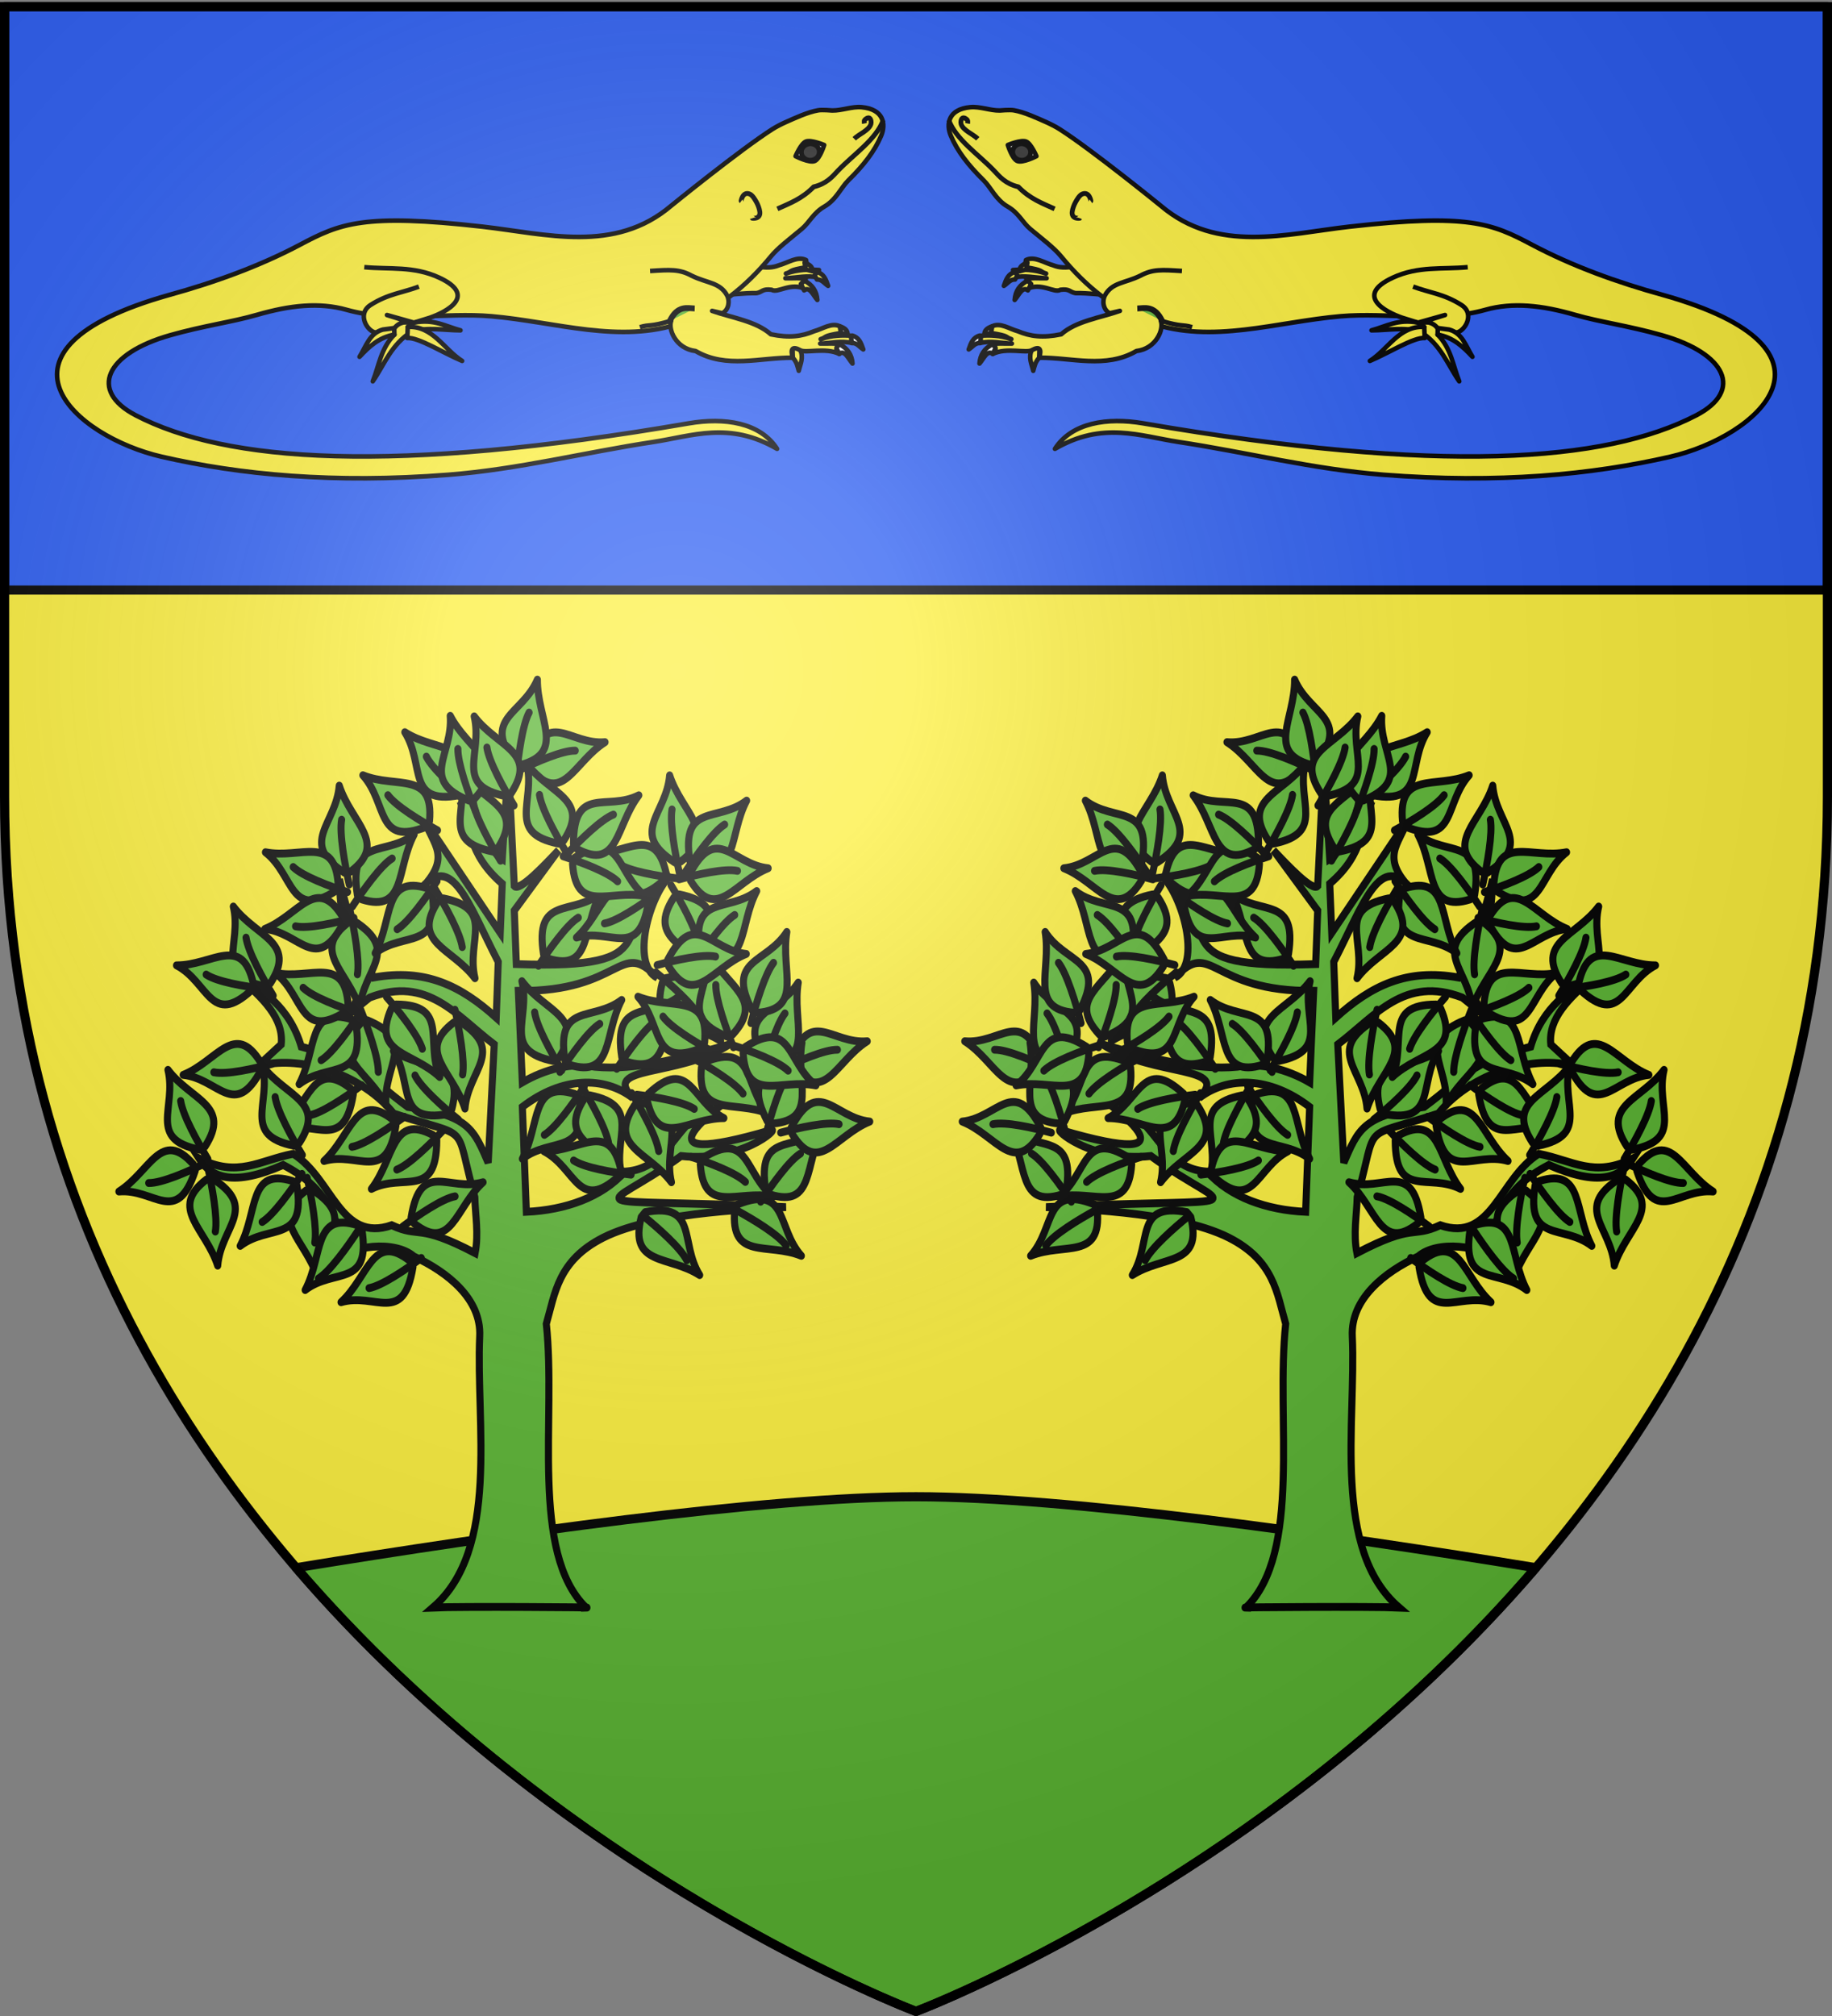 <svg xmlns="http://www.w3.org/2000/svg" xmlns:xlink="http://www.w3.org/1999/xlink" width="600" height="660" version="1.0"><rect width="100%" height="100%" fill="#808080" stroke="none"/><desc>Flag of Canton of Valais (Wallis)</desc><defs><radialGradient xlink:href="#a" id="d" cx="221.445" cy="226.331" r="300" fx="221.445" fy="226.331" gradientTransform="matrix(1.353 0 0 1.349 -77.63 -85.747)" gradientUnits="userSpaceOnUse"/><linearGradient id="a"><stop offset="0" style="stop-color:white;stop-opacity:.314"/><stop offset=".19" style="stop-color:white;stop-opacity:.251"/><stop offset=".6" style="stop-color:#6b6b6b;stop-opacity:.125"/><stop offset="1" style="stop-color:black;stop-opacity:.125"/></linearGradient></defs><g style="display:inline"><path d="M300 658.5s298.5-112.32 298.5-397.772V2.176H1.5v258.552C1.5 546.18 300 658.5 300 658.5" style="fill:#fcef3c;fill-opacity:1;fill-rule:evenodd;stroke:none;stroke-width:1px;stroke-linecap:butt;stroke-linejoin:miter;stroke-opacity:1"/><path d="M1.5 2.176h597v191H1.5z" style="opacity:1;fill:#2b5df2;fill-opacity:1;stroke:#000;stroke-width:3;stroke-linejoin:round;stroke-miterlimit:4;stroke-dasharray:none;stroke-opacity:1"/><path d="M300 490c-49.647 0-135.906 12.293-203 23.25C184.331 614.968 300 658.5 300 658.5s115.669-43.532 203-145.25C435.906 502.293 349.647 490 300 490z" style="fill:#5ab532;fill-opacity:1;stroke:#000;stroke-width:3;stroke-linejoin:round;stroke-miterlimit:4;stroke-opacity:1"/></g><g id="b" style="display:inline"><path d="M261.048 577.272c23.882-21.126 12.57-72.533 16.854-108.4-3.722-11.605-4.848-24.112-24.1-32.924-22.95-10.504-69.831-11.025-77.551-11.68 93.538-3.966 78.723 2.995 44.466-19.513-25.776 2.55-42.065-10.93-38.175-9.901 59.704 15.805 28.029-6.43-1.895-24.2 6.944 3.373 32.563 8.288 38.365 23.018 7.002 7.207 12.146 16.273 25.577 17.051 9.66 9.76 25.304 14.667 41.775 15.346l1.705-40.07c-16.885-11.667-34.87-11.802-46.89-3.41 13.689-12.788-18.82-7.673-40.923-20.461 19.803 5.131 39.542 10.07 57.12 8.525 9.663-1.713 21.03.907 30.693 5.968l1.705-34.955c-44.117.466-43.06-20.356-58.879-5.063 11.443-5.302 3.063-31.883-5.915-39.27 28.676 21.353-1.264 36.246 65.647 34.103l.852-20.462-18.756-23.019c6.255 5.974 16.61 15.886 18.756 13.641l2.558-46.89 2.557 36.66c4.24-2.202 11.585-13.724 17.904-22.167-4.79 9.654-2.828 19.834-17.904 31.545l.853 18.756 32.397-43.48c-3.918 10.058-12.226 14.514 1.956 27.432-13.74-16.03-20.93 5.273-33.5 27.131l.852 21.314c15.081-12.27 30.145-18.895 52.006-15.346 7.528-13.853 11.474-25.914 14.493-37.512-.23 9.949-1.07 20.661-10.23 41.775l6.82 10.23-9.378-6.82c-24.624-8.513-36.868 6.992-52.858 17.904l2.557 45.185c5.951-12.337 7.984-18.247 34.102-21.314 17.23-11.453 18.692-16.71 45.186-23.019 4.947-15.198 17.063-22.277 26.43-26.429-10.017 7.716-19.07 15.625-17.905 25.577l10.231 8.525c-13.15-4.239-41.61-.09-57.974 17.904-33.864 10.018-25.246 2.248-34.39 31.87-.215 7.134-1.716 14.038-.134 21.402 24.745-11.664 23.188-5.56 35.377-10.644 21.83 6.84 24.912-17.68 41.775-27.282 14.55 2.557 23.486 9.318 40.07 1.705-5.267 7.521-14.71 10.867-35.807 2.558-9.224 4.352-17.456 10.191-22.167 21.313-7.536 4.949 4.595 18.365 1.628 15.894-8.071-6.722-26.974-8.418-34.877-2.253-14.255 5.962-28.66 16.182-27.947 30.438 1.667 33.332-8.712 81.457 19.85 103.675-11.032-.467-70.948-.096-64.962.04z" style="fill:#5ab532;fill-opacity:1;fill-rule:evenodd;stroke:#000;stroke-width:3;stroke-linecap:butt;stroke-linejoin:miter;stroke-miterlimit:4;stroke-dasharray:none;stroke-opacity:1;display:inline" transform="matrix(.772 0 0 .857 206.535 31.587)"/><path d="M375.115 450.84c-1.345-14.929-17.45-21.822 2.201-33.268l2.53.347c16.129 11.019.414 18.575-4.731 32.921z" style="fill:#5ab532;fill-opacity:1;fill-rule:evenodd;stroke:#000;stroke-width:3;stroke-linecap:butt;stroke-linejoin:round;stroke-miterlimit:4;stroke-dasharray:none;stroke-opacity:1;display:inline" transform="matrix(.772 0 0 .857 206.535 31.587)"/><path d="M379.353 413.07c-1.912 7.77-4.263 19.448-3.235 24.75" style="fill:#5ab532;fill-opacity:1;fill-rule:evenodd;stroke:#000;stroke-width:3;stroke-linecap:round;stroke-linejoin:round;stroke-miterlimit:4;stroke-dasharray:none;stroke-opacity:1;display:inline" transform="matrix(.772 0 0 .857 206.535 31.587)"/><path d="M345.935 385.268c1.268-14.935-13.395-24.52 7.945-32.38l2.431.78c13.97 13.653-2.818 18.365-10.376 31.6z" style="fill:#5ab532;fill-opacity:1;fill-rule:evenodd;stroke:#000;stroke-width:3;stroke-linecap:butt;stroke-linejoin:round;stroke-miterlimit:4;stroke-dasharray:none;stroke-opacity:1;display:inline" transform="matrix(.772 0 0 .857 206.535 31.587)"/><path d="M356.667 348.809c-3.232 7.319-7.574 18.411-7.483 23.811" style="fill:#5ab532;fill-opacity:1;fill-rule:evenodd;stroke:#000;stroke-width:3;stroke-linecap:round;stroke-linejoin:round;stroke-miterlimit:4;stroke-dasharray:none;stroke-opacity:1;display:inline" transform="matrix(.772 0 0 .857 206.535 31.587)"/><path d="M342.75 364.622c-8.566 12.3-.66 27.933-23.071 24.07l-1.715-1.892c-5.273-18.809 11.623-14.495 24.786-22.178z" style="fill:#5ab532;fill-opacity:1;fill-rule:evenodd;stroke:#000;stroke-width:3;stroke-linecap:butt;stroke-linejoin:round;stroke-miterlimit:4;stroke-dasharray:none;stroke-opacity:1;display:inline" transform="matrix(.772 0 0 .857 206.535 31.587)"/><path d="M315.225 390.83c6.459-4.722 15.766-12.157 18.387-16.88" style="fill:#5ab532;fill-opacity:1;fill-rule:evenodd;stroke:#000;stroke-width:3;stroke-linecap:round;stroke-linejoin:round;stroke-miterlimit:4;stroke-dasharray:none;stroke-opacity:1;display:inline" transform="matrix(.772 0 0 .857 206.535 31.587)"/><path d="M357.03 348.357c-1.346-14.93-17.45-21.823 2.2-33.268l2.53.346c16.13 11.02.414 18.575-4.73 32.921z" style="fill:#5ab532;fill-opacity:1;fill-rule:evenodd;stroke:#000;stroke-width:3;stroke-linecap:butt;stroke-linejoin:round;stroke-miterlimit:4;stroke-dasharray:none;stroke-opacity:1;display:inline" transform="matrix(.772 0 0 .857 206.535 31.587)"/><path d="M361.267 310.587c-1.912 7.769-4.262 19.447-3.235 24.75" style="fill:#5ab532;fill-opacity:1;fill-rule:evenodd;stroke:#000;stroke-width:3;stroke-linecap:round;stroke-linejoin:round;stroke-miterlimit:4;stroke-dasharray:none;stroke-opacity:1;display:inline" transform="matrix(.772 0 0 .857 206.535 31.587)"/><path d="M337.928 242.847c-8.566 12.3-.66 27.933-23.07 24.07l-1.716-1.893c-5.272-18.808 11.623-14.494 24.786-22.177z" style="fill:#5ab532;fill-opacity:1;fill-rule:evenodd;stroke:#000;stroke-width:3;stroke-linecap:butt;stroke-linejoin:round;stroke-miterlimit:4;stroke-dasharray:none;stroke-opacity:1;display:inline" transform="matrix(.772 0 0 .857 206.535 31.587)"/><path d="M310.403 269.056c6.459-4.723 15.766-12.158 18.387-16.88" style="fill:#5ab532;fill-opacity:1;fill-rule:evenodd;stroke:#000;stroke-width:3;stroke-linecap:round;stroke-linejoin:round;stroke-miterlimit:4;stroke-dasharray:none;stroke-opacity:1;display:inline" transform="matrix(.772 0 0 .857 206.535 31.587)"/><path d="M314.226 257.9c-3.842 14.488 8.934 26.473-13.447 30.508l-2.259-1.191c-11.387-15.871 5.965-17.596 15.706-29.318z" style="fill:#5ab532;fill-opacity:1;fill-rule:evenodd;stroke:#000;stroke-width:3;stroke-linecap:butt;stroke-linejoin:round;stroke-miterlimit:4;stroke-dasharray:none;stroke-opacity:1;display:inline" transform="matrix(.772 0 0 .857 206.535 31.587)"/><path d="M297.326 291.941c4.454-6.646 10.657-16.816 11.505-22.15" style="fill:#5ab532;fill-opacity:1;fill-rule:evenodd;stroke:#000;stroke-width:3;stroke-linecap:round;stroke-linejoin:round;stroke-miterlimit:4;stroke-dasharray:none;stroke-opacity:1;display:inline" transform="matrix(.772 0 0 .857 206.535 31.587)"/><path d="M318.66 236.595c-1.267 14.935 13.395 24.52-7.944 32.38l-2.432-.78c-13.97-13.653 2.819-18.365 10.377-31.6z" style="fill:#5ab532;fill-opacity:1;fill-rule:evenodd;stroke:#000;stroke-width:3;stroke-linecap:butt;stroke-linejoin:round;stroke-miterlimit:4;stroke-dasharray:none;stroke-opacity:1;display:inline" transform="matrix(.772 0 0 .857 206.535 31.587)"/><path d="M307.928 273.055c3.232-7.32 7.575-18.412 7.484-23.812" style="fill:#5ab532;fill-opacity:1;fill-rule:evenodd;stroke:#000;stroke-width:3;stroke-linecap:round;stroke-linejoin:round;stroke-miterlimit:4;stroke-dasharray:none;stroke-opacity:1;display:inline" transform="matrix(.772 0 0 .857 206.535 31.587)"/><path d="M252.989 246.651c14.935 1.268 24.52-13.394 32.38 7.945l-.78 2.432c-13.653 13.97-18.365-2.819-31.6-10.377z" style="fill:#5ab532;fill-opacity:1;fill-rule:evenodd;stroke:#000;stroke-width:3;stroke-linecap:butt;stroke-linejoin:round;stroke-miterlimit:4;stroke-dasharray:none;stroke-opacity:1;display:inline" transform="matrix(.772 0 0 .857 206.535 31.587)"/><path d="M289.448 257.384c-7.318-3.232-18.411-7.575-23.811-7.484" style="fill:#5ab532;fill-opacity:1;fill-rule:evenodd;stroke:#000;stroke-width:3;stroke-linecap:round;stroke-linejoin:round;stroke-miterlimit:4;stroke-dasharray:none;stroke-opacity:1;display:inline" transform="matrix(.772 0 0 .857 206.535 31.587)"/><path d="M225.58 259.34c1.344 14.929 17.449 21.822-2.202 33.268l-2.53-.347c-16.129-11.02-.414-18.575 4.732-32.921z" style="fill:#5ab532;fill-opacity:1;fill-rule:evenodd;stroke:#000;stroke-width:3;stroke-linecap:butt;stroke-linejoin:round;stroke-miterlimit:4;stroke-dasharray:none;stroke-opacity:1;display:inline" transform="matrix(.772 0 0 .857 206.535 31.587)"/><path d="M221.341 297.11c1.913-7.77 4.263-19.448 3.235-24.75" style="fill:#5ab532;fill-opacity:1;fill-rule:evenodd;stroke:#000;stroke-width:3;stroke-linecap:round;stroke-linejoin:round;stroke-miterlimit:4;stroke-dasharray:none;stroke-opacity:1;display:inline" transform="matrix(.772 0 0 .857 206.535 31.587)"/><path d="M192.926 268.982c12.301 8.565 27.933.66 24.07 23.07l-1.892 1.716c-18.808 5.272-14.495-11.623-22.178-24.786z" style="fill:#5ab532;fill-opacity:1;fill-rule:evenodd;stroke:#000;stroke-width:3;stroke-linecap:butt;stroke-linejoin:round;stroke-miterlimit:4;stroke-dasharray:none;stroke-opacity:1;display:inline" transform="matrix(.772 0 0 .857 206.535 31.587)"/><path d="M219.135 296.506c-4.722-6.459-12.157-15.766-16.88-18.387" style="fill:#5ab532;fill-opacity:1;fill-rule:evenodd;stroke:#000;stroke-width:3;stroke-linecap:round;stroke-linejoin:round;stroke-miterlimit:4;stroke-dasharray:none;stroke-opacity:1;display:inline" transform="matrix(.772 0 0 .857 206.535 31.587)"/><path d="M208.098 335.33c3.842-14.488-8.933-26.474 13.447-30.508l2.26 1.19c11.386 15.871-5.965 17.597-15.707 29.318z" style="fill:#5ab532;fill-opacity:1;fill-rule:evenodd;stroke:#000;stroke-width:3;stroke-linecap:butt;stroke-linejoin:round;stroke-miterlimit:4;stroke-dasharray:none;stroke-opacity:1;display:inline" transform="matrix(.772 0 0 .857 206.535 31.587)"/><path d="M224.999 301.288c-4.454 6.646-10.657 16.816-11.505 22.15" style="fill:#5ab532;fill-opacity:1;fill-rule:evenodd;stroke:#000;stroke-width:3;stroke-linecap:round;stroke-linejoin:round;stroke-miterlimit:4;stroke-dasharray:none;stroke-opacity:1;display:inline" transform="matrix(.772 0 0 .857 206.535 31.587)"/><path d="M188.65 303.525c12.3 8.566 27.933.66 24.07 23.07l-1.892 1.716c-18.809 5.272-14.495-11.623-22.178-24.786z" style="fill:#5ab532;fill-opacity:1;fill-rule:evenodd;stroke:#000;stroke-width:3;stroke-linecap:butt;stroke-linejoin:round;stroke-miterlimit:4;stroke-dasharray:none;stroke-opacity:1;display:inline" transform="matrix(.772 0 0 .857 206.535 31.587)"/><path d="M214.859 331.05c-4.722-6.46-12.158-15.767-16.88-18.388" style="fill:#5ab532;fill-opacity:1;fill-rule:evenodd;stroke:#000;stroke-width:3;stroke-linecap:round;stroke-linejoin:round;stroke-miterlimit:4;stroke-dasharray:none;stroke-opacity:1;display:inline" transform="matrix(.772 0 0 .857 206.535 31.587)"/><path d="M203.935 360.813c8.566-12.301.66-27.933 23.07-24.07l1.716 1.892c5.272 18.808-11.623 14.495-24.786 22.178z" style="fill:#5ab532;fill-opacity:1;fill-rule:evenodd;stroke:#000;stroke-width:3;stroke-linecap:butt;stroke-linejoin:round;stroke-miterlimit:4;stroke-dasharray:none;stroke-opacity:1;display:inline" transform="matrix(.772 0 0 .857 206.535 31.587)"/><path d="M231.46 334.604c-6.46 4.722-15.767 12.157-18.388 16.88" style="fill:#5ab532;fill-opacity:1;fill-rule:evenodd;stroke:#000;stroke-width:3;stroke-linecap:round;stroke-linejoin:round;stroke-miterlimit:4;stroke-dasharray:none;stroke-opacity:1;display:inline" transform="matrix(.772 0 0 .857 206.535 31.587)"/><path d="M288.249 337.957c-3.842 14.49 8.933 26.475-13.447 30.51l-2.259-1.192c-11.387-15.87 5.964-17.596 15.706-29.318z" style="fill:#5ab532;fill-opacity:1;fill-rule:evenodd;stroke:#000;stroke-width:3;stroke-linecap:butt;stroke-linejoin:round;stroke-miterlimit:4;stroke-dasharray:none;stroke-opacity:1;display:inline" transform="matrix(.772 0 0 .857 206.535 31.587)"/><path d="M271.349 372c4.454-6.647 10.657-16.817 11.504-22.15" style="fill:#5ab532;fill-opacity:1;fill-rule:evenodd;stroke:#000;stroke-width:3;stroke-linecap:round;stroke-linejoin:round;stroke-miterlimit:4;stroke-dasharray:none;stroke-opacity:1;display:inline" transform="matrix(.772 0 0 .857 206.535 31.587)"/><path d="M221.807 343.916c12.3 8.566 27.932.66 24.069 23.07l-1.892 1.716c-18.808 5.272-14.495-11.623-22.178-24.786z" style="fill:#5ab532;fill-opacity:1;fill-rule:evenodd;stroke:#000;stroke-width:3;stroke-linecap:butt;stroke-linejoin:round;stroke-miterlimit:4;stroke-dasharray:none;stroke-opacity:1;display:inline" transform="matrix(.772 0 0 .857 206.535 31.587)"/><path d="M248.015 371.44c-4.722-6.458-12.157-15.766-16.88-18.387" style="fill:#5ab532;fill-opacity:1;fill-rule:evenodd;stroke:#000;stroke-width:3;stroke-linecap:round;stroke-linejoin:round;stroke-miterlimit:4;stroke-dasharray:none;stroke-opacity:1;display:inline" transform="matrix(.772 0 0 .857 206.535 31.587)"/><path d="M288.049 405.814c-12.301-8.566-27.933-.66-24.07-23.071l1.892-1.715c18.808-5.273 14.495 11.623 22.178 24.786z" style="fill:#5ab532;fill-opacity:1;fill-rule:evenodd;stroke:#000;stroke-width:3;stroke-linecap:butt;stroke-linejoin:round;stroke-miterlimit:4;stroke-dasharray:none;stroke-opacity:1;display:inline" transform="matrix(.772 0 0 .857 206.535 31.587)"/><path d="M261.84 378.29c4.722 6.458 12.157 15.765 16.88 18.386" style="fill:#5ab532;fill-opacity:1;fill-rule:evenodd;stroke:#000;stroke-width:3;stroke-linecap:round;stroke-linejoin:round;stroke-miterlimit:4;stroke-dasharray:none;stroke-opacity:1;display:inline" transform="matrix(.772 0 0 .857 206.535 31.587)"/><path d="M246.022 412.073c3.842-14.488-8.933-26.474 13.447-30.508l2.26 1.19c11.386 15.872-5.965 17.597-15.707 29.318z" style="fill:#5ab532;fill-opacity:1;fill-rule:evenodd;stroke:#000;stroke-width:3;stroke-linecap:butt;stroke-linejoin:round;stroke-miterlimit:4;stroke-dasharray:none;stroke-opacity:1;display:inline" transform="matrix(.772 0 0 .857 206.535 31.587)"/><path d="M262.923 378.031c-4.454 6.647-10.657 16.817-11.505 22.15" style="fill:#5ab532;fill-opacity:1;fill-rule:evenodd;stroke:#000;stroke-width:3;stroke-linecap:round;stroke-linejoin:round;stroke-miterlimit:4;stroke-dasharray:none;stroke-opacity:1;display:inline" transform="matrix(.772 0 0 .857 206.535 31.587)"/><path d="M224.826 414.761c3.842-14.489-8.934-26.474 13.447-30.509l2.259 1.191c11.387 15.871-5.965 17.596-15.706 29.318z" style="fill:#5ab532;fill-opacity:1;fill-rule:evenodd;stroke:#000;stroke-width:3;stroke-linecap:butt;stroke-linejoin:round;stroke-miterlimit:4;stroke-dasharray:none;stroke-opacity:1;display:inline" transform="matrix(.772 0 0 .857 206.535 31.587)"/><path d="M241.726 380.719c-4.454 6.646-10.657 16.816-11.505 22.15" style="fill:#5ab532;fill-opacity:1;fill-rule:evenodd;stroke:#000;stroke-width:3;stroke-linecap:round;stroke-linejoin:round;stroke-miterlimit:4;stroke-dasharray:none;stroke-opacity:1;display:inline" transform="matrix(.772 0 0 .857 206.535 31.587)"/><path d="M183.837 388.511c10.571-10.626 5.5-27.394 26.9-19.697l1.36 2.16c1.926 19.439-13.963 12.257-28.26 17.537z" style="fill:#5ab532;fill-opacity:1;fill-rule:evenodd;stroke:#000;stroke-width:3;stroke-linecap:butt;stroke-linejoin:round;stroke-miterlimit:4;stroke-dasharray:none;stroke-opacity:1;display:inline" transform="matrix(.772 0 0 .857 206.535 31.587)"/><path d="M215.494 367.48c-7.18 3.53-17.637 9.235-21.039 13.43" style="fill:#5ab532;fill-opacity:1;fill-rule:evenodd;stroke:#000;stroke-width:3;stroke-linecap:round;stroke-linejoin:round;stroke-miterlimit:4;stroke-dasharray:none;stroke-opacity:1;display:inline" transform="matrix(.772 0 0 .857 206.535 31.587)"/><path d="M171.03 338.49c8.63 12.257 26.023 10.175 14.728 29.912l-2.365.965c-19.477-1.478-9.645-15.88-12.363-30.876z" style="fill:#5ab532;fill-opacity:1;fill-rule:evenodd;stroke:#000;stroke-width:3;stroke-linecap:butt;stroke-linejoin:round;stroke-miterlimit:4;stroke-dasharray:none;stroke-opacity:1;display:inline" transform="matrix(.772 0 0 .857 206.535 31.587)"/><path d="M186.245 373.319c-2.229-7.684-6.032-18.973-9.573-23.051" style="fill:#5ab532;fill-opacity:1;fill-rule:evenodd;stroke:#000;stroke-width:3;stroke-linecap:round;stroke-linejoin:round;stroke-miterlimit:4;stroke-dasharray:none;stroke-opacity:1;display:inline" transform="matrix(.772 0 0 .857 206.535 31.587)"/><path d="M212.843 450.236c8.566-12.3.66-27.933 23.07-24.07l1.716 1.893c5.272 18.808-11.623 14.494-24.786 22.177z" style="fill:#5ab532;fill-opacity:1;fill-rule:evenodd;stroke:#000;stroke-width:3;stroke-linecap:butt;stroke-linejoin:round;stroke-miterlimit:4;stroke-dasharray:none;stroke-opacity:1;display:inline" transform="matrix(.772 0 0 .857 206.535 31.587)"/><path d="M236.705 427.69c-6.459 4.722-15.766 12.158-18.387 16.88" style="fill:#5ab532;fill-opacity:1;fill-rule:evenodd;stroke:#000;stroke-width:3;stroke-linecap:round;stroke-linejoin:round;stroke-miterlimit:4;stroke-dasharray:none;stroke-opacity:1;display:inline" transform="matrix(.772 0 0 .857 206.535 31.587)"/><path d="M169.71 442.875c10.572-10.626 5.501-27.394 26.9-19.697l1.361 2.16c1.926 19.439-13.963 12.257-28.26 17.537z" style="fill:#5ab532;fill-opacity:1;fill-rule:evenodd;stroke:#000;stroke-width:3;stroke-linecap:butt;stroke-linejoin:round;stroke-miterlimit:4;stroke-dasharray:none;stroke-opacity:1;display:inline" transform="matrix(.772 0 0 .857 206.535 31.587)"/><path d="M197.182 425.507c-7.18 3.529-17.637 9.235-21.039 13.43" style="fill:#5ab532;fill-opacity:1;fill-rule:evenodd;stroke:#000;stroke-width:3;stroke-linecap:round;stroke-linejoin:round;stroke-miterlimit:4;stroke-dasharray:none;stroke-opacity:1;display:inline" transform="matrix(.772 0 0 .857 206.535 31.587)"/><path d="M160.763 394.684c12.3 8.566 27.933.66 24.07 23.07l-1.892 1.716c-18.808 5.272-14.495-11.623-22.178-24.786z" style="fill:#5ab532;fill-opacity:1;fill-rule:evenodd;stroke:#000;stroke-width:3;stroke-linecap:butt;stroke-linejoin:round;stroke-miterlimit:4;stroke-dasharray:none;stroke-opacity:1;display:inline" transform="matrix(.772 0 0 .857 206.535 31.587)"/><path d="M186.972 422.208c-4.722-6.458-12.157-15.766-16.88-18.387" style="fill:#5ab532;fill-opacity:1;fill-rule:evenodd;stroke:#000;stroke-width:3;stroke-linecap:round;stroke-linejoin:round;stroke-miterlimit:4;stroke-dasharray:none;stroke-opacity:1;display:inline" transform="matrix(.772 0 0 .857 206.535 31.587)"/><path d="M141.764 360.91c14.936 1.268 24.521-13.394 32.38 7.946l-.78 2.431c-13.652 13.97-18.365-2.818-31.6-10.376z" style="fill:#5ab532;fill-opacity:1;fill-rule:evenodd;stroke:#000;stroke-width:3;stroke-linecap:butt;stroke-linejoin:round;stroke-miterlimit:4;stroke-dasharray:none;stroke-opacity:1;display:inline" transform="matrix(.772 0 0 .857 206.535 31.587)"/><path d="M178.224 371.643c-7.319-3.232-18.411-7.575-23.812-7.484" style="fill:#5ab532;fill-opacity:1;fill-rule:evenodd;stroke:#000;stroke-width:3;stroke-linecap:round;stroke-linejoin:round;stroke-miterlimit:4;stroke-dasharray:none;stroke-opacity:1;display:inline" transform="matrix(.772 0 0 .857 206.535 31.587)"/><path d="M140.696 391.595c14.93-1.345 21.823-17.449 33.268 2.202l-.346 2.53c-11.02 16.128-18.575.413-32.922-4.732z" style="fill:#5ab532;fill-opacity:1;fill-rule:evenodd;stroke:#000;stroke-width:3;stroke-linecap:butt;stroke-linejoin:round;stroke-miterlimit:4;stroke-dasharray:none;stroke-opacity:1;display:inline" transform="matrix(.772 0 0 .857 206.535 31.587)"/><path d="M178.466 395.833c-7.769-1.912-19.447-4.262-24.75-3.235" style="fill:#5ab532;fill-opacity:1;fill-rule:evenodd;stroke:#000;stroke-width:3;stroke-linecap:round;stroke-linejoin:round;stroke-miterlimit:4;stroke-dasharray:none;stroke-opacity:1;display:inline" transform="matrix(.772 0 0 .857 206.535 31.587)"/><path d="M169.46 361.484c8.63 12.256 26.023 10.174 14.728 29.911l-2.365.965c-19.477-1.478-9.645-15.88-12.363-30.876z" style="fill:#5ab532;fill-opacity:1;fill-rule:evenodd;stroke:#000;stroke-width:3;stroke-linecap:butt;stroke-linejoin:round;stroke-miterlimit:4;stroke-dasharray:none;stroke-opacity:1;display:inline" transform="matrix(.772 0 0 .857 206.535 31.587)"/><path d="M184.675 396.312c-2.229-7.684-6.032-18.973-9.573-23.051" style="fill:#5ab532;fill-opacity:1;fill-rule:evenodd;stroke:#000;stroke-width:3;stroke-linecap:round;stroke-linejoin:round;stroke-miterlimit:4;stroke-dasharray:none;stroke-opacity:1;display:inline" transform="matrix(.772 0 0 .857 206.535 31.587)"/><path d="M209.245 326.74c-1.268 14.937 13.395 24.522-7.945 32.381l-2.431-.78c-13.97-13.653 2.818-18.365 10.376-31.6z" style="fill:#5ab532;fill-opacity:1;fill-rule:evenodd;stroke:#000;stroke-width:3;stroke-linecap:butt;stroke-linejoin:round;stroke-miterlimit:4;stroke-dasharray:none;stroke-opacity:1;display:inline" transform="matrix(.772 0 0 .857 206.535 31.587)"/><path d="M198.513 363.2c3.232-7.318 7.575-18.41 7.483-23.811" style="fill:#5ab532;fill-opacity:1;fill-rule:evenodd;stroke:#000;stroke-width:3;stroke-linecap:round;stroke-linejoin:round;stroke-miterlimit:4;stroke-dasharray:none;stroke-opacity:1;display:inline" transform="matrix(.772 0 0 .857 206.535 31.587)"/><path d="M175.87 319.15c8.629 12.257 26.022 10.175 14.727 29.912l-2.365.965c-19.477-1.478-9.645-15.88-12.363-30.876z" style="fill:#5ab532;fill-opacity:1;fill-rule:evenodd;stroke:#000;stroke-width:3;stroke-linecap:butt;stroke-linejoin:round;stroke-miterlimit:4;stroke-dasharray:none;stroke-opacity:1;display:inline" transform="matrix(.772 0 0 .857 206.535 31.587)"/><path d="M191.084 353.98c-2.229-7.685-6.032-18.974-9.573-23.052" style="fill:#5ab532;fill-opacity:1;fill-rule:evenodd;stroke:#000;stroke-width:3;stroke-linecap:round;stroke-linejoin:round;stroke-miterlimit:4;stroke-dasharray:none;stroke-opacity:1;display:inline" transform="matrix(.772 0 0 .857 206.535 31.587)"/><path d="M163.546 377.788c12.256-8.63 10.174-26.023 29.911-14.727l.965 2.364c-1.478 19.477-15.88 9.645-30.876 12.363z" style="fill:#5ab532;fill-opacity:1;fill-rule:evenodd;stroke:#000;stroke-width:3;stroke-linecap:butt;stroke-linejoin:round;stroke-miterlimit:4;stroke-dasharray:none;stroke-opacity:1;display:inline" transform="matrix(.772 0 0 .857 206.535 31.587)"/><path d="M198.374 362.573c-7.684 2.229-18.973 6.032-23.051 9.574" style="fill:#5ab532;fill-opacity:1;fill-rule:evenodd;stroke:#000;stroke-width:3;stroke-linecap:round;stroke-linejoin:round;stroke-miterlimit:4;stroke-dasharray:none;stroke-opacity:1;display:inline" transform="matrix(.772 0 0 .857 206.535 31.587)"/><path d="M181.684 420.29c12.257-8.629 10.174-26.022 29.912-14.727l.965 2.364c-1.479 19.478-15.88 9.646-30.877 12.363z" style="fill:#5ab532;fill-opacity:1;fill-rule:evenodd;stroke:#000;stroke-width:3;stroke-linecap:butt;stroke-linejoin:round;stroke-miterlimit:4;stroke-dasharray:none;stroke-opacity:1;display:inline" transform="matrix(.772 0 0 .857 206.535 31.587)"/><path d="M216.513 405.076c-7.684 2.229-18.973 6.032-23.051 9.573" style="fill:#5ab532;fill-opacity:1;fill-rule:evenodd;stroke:#000;stroke-width:3;stroke-linecap:round;stroke-linejoin:round;stroke-miterlimit:4;stroke-dasharray:none;stroke-opacity:1;display:inline" transform="matrix(.772 0 0 .857 206.535 31.587)"/><path d="M202.577 390.274c13.568-6.37 14.538-23.86 32.014-9.31l.54 2.496c-4.839 18.925-17.313 6.742-32.554 6.814z" style="fill:#5ab532;fill-opacity:1;fill-rule:evenodd;stroke:#000;stroke-width:3;stroke-linecap:butt;stroke-linejoin:round;stroke-miterlimit:4;stroke-dasharray:none;stroke-opacity:1;display:inline" transform="matrix(.772 0 0 .857 206.535 31.587)"/><path d="M239.518 381.339c-7.955.86-19.733 2.645-24.364 5.424" style="fill:#5ab532;fill-opacity:1;fill-rule:evenodd;stroke:#000;stroke-width:3;stroke-linecap:round;stroke-linejoin:round;stroke-miterlimit:4;stroke-dasharray:none;stroke-opacity:1;display:inline" transform="matrix(.772 0 0 .857 206.535 31.587)"/><path d="M278.89 402.935c-13.569 6.37-14.538 23.86-32.015 9.31l-.54-2.497c4.839-18.924 17.314-6.741 32.555-6.813z" style="fill:#5ab532;fill-opacity:1;fill-rule:evenodd;stroke:#000;stroke-width:3;stroke-linecap:butt;stroke-linejoin:round;stroke-miterlimit:4;stroke-dasharray:none;stroke-opacity:1;display:inline" transform="matrix(.772 0 0 .857 206.535 31.587)"/><path d="M241.949 411.87c7.954-.86 19.732-2.645 24.363-5.425" style="fill:#5ab532;fill-opacity:1;fill-rule:evenodd;stroke:#000;stroke-width:3;stroke-linecap:round;stroke-linejoin:round;stroke-miterlimit:4;stroke-dasharray:none;stroke-opacity:1;display:inline" transform="matrix(.772 0 0 .857 206.535 31.587)"/><path d="M239.016 343.877c-10.572 10.626-5.501 27.394-26.9 19.697l-1.361-2.16c-1.926-19.438 13.963-12.257 28.26-17.537z" style="fill:#5ab532;fill-opacity:1;fill-rule:evenodd;stroke:#000;stroke-width:3;stroke-linecap:butt;stroke-linejoin:round;stroke-miterlimit:4;stroke-dasharray:none;stroke-opacity:1;display:inline" transform="matrix(.772 0 0 .857 206.535 31.587)"/><path d="M207.358 364.908c7.18-3.53 17.638-9.235 21.039-13.43" style="fill:#5ab532;fill-opacity:1;fill-rule:evenodd;stroke:#000;stroke-width:3;stroke-linecap:round;stroke-linejoin:round;stroke-miterlimit:4;stroke-dasharray:none;stroke-opacity:1;display:inline" transform="matrix(.772 0 0 .857 206.535 31.587)"/><path d="M245.92 345.122c12.302 8.565 27.934.66 24.07 23.07l-1.891 1.716c-18.809 5.272-14.495-11.623-22.178-24.786z" style="fill:#5ab532;fill-opacity:1;fill-rule:evenodd;stroke:#000;stroke-width:3;stroke-linecap:butt;stroke-linejoin:round;stroke-miterlimit:4;stroke-dasharray:none;stroke-opacity:1;display:inline" transform="matrix(.772 0 0 .857 206.535 31.587)"/><path d="M272.13 372.646c-4.722-6.459-12.158-15.766-16.88-18.387" style="fill:#5ab532;fill-opacity:1;fill-rule:evenodd;stroke:#000;stroke-width:3;stroke-linecap:round;stroke-linejoin:round;stroke-miterlimit:4;stroke-dasharray:none;stroke-opacity:1;display:inline" transform="matrix(.772 0 0 .857 206.535 31.587)"/><path d="M193.087 327.556c14.929-1.345 21.822-17.45 33.268 2.201l-.347 2.53c-11.019 16.129-18.575.414-32.921-4.731z" style="fill:#5ab532;fill-opacity:1;fill-rule:evenodd;stroke:#000;stroke-width:3;stroke-linecap:butt;stroke-linejoin:round;stroke-miterlimit:4;stroke-dasharray:none;stroke-opacity:1;display:inline" transform="matrix(.772 0 0 .857 206.535 31.587)"/><path d="M230.856 331.794c-7.769-1.912-19.447-4.263-24.749-3.235" style="fill:#5ab532;fill-opacity:1;fill-rule:evenodd;stroke:#000;stroke-width:3;stroke-linecap:round;stroke-linejoin:round;stroke-miterlimit:4;stroke-dasharray:none;stroke-opacity:1;display:inline" transform="matrix(.772 0 0 .857 206.535 31.587)"/><path d="M183.8 294.82c14.928-1.345 21.821-17.45 33.267 2.202l-.346 2.53c-11.02 16.128-18.575.413-32.922-4.732z" style="fill:#5ab532;fill-opacity:1;fill-rule:evenodd;stroke:#000;stroke-width:3;stroke-linecap:butt;stroke-linejoin:round;stroke-miterlimit:4;stroke-dasharray:none;stroke-opacity:1;display:inline" transform="matrix(.772 0 0 .857 206.535 31.587)"/><path d="M221.569 299.058c-7.77-1.912-19.447-4.262-24.75-3.235" style="fill:#5ab532;fill-opacity:1;fill-rule:evenodd;stroke:#000;stroke-width:3;stroke-linecap:round;stroke-linejoin:round;stroke-miterlimit:4;stroke-dasharray:none;stroke-opacity:1;display:inline" transform="matrix(.772 0 0 .857 206.535 31.587)"/><path d="M259.654 289.72c-13.568 6.37-14.538 23.86-32.014 9.309l-.54-2.496c4.838-18.925 17.313-6.741 32.554-6.814z" style="fill:#5ab532;fill-opacity:1;fill-rule:evenodd;stroke:#000;stroke-width:3;stroke-linecap:butt;stroke-linejoin:round;stroke-miterlimit:4;stroke-dasharray:none;stroke-opacity:1;display:inline" transform="matrix(.772 0 0 .857 206.535 31.587)"/><path d="M222.713 298.655c7.955-.86 19.732-2.646 24.363-5.425" style="fill:#5ab532;fill-opacity:1;fill-rule:evenodd;stroke:#000;stroke-width:3;stroke-linecap:round;stroke-linejoin:round;stroke-miterlimit:4;stroke-dasharray:none;stroke-opacity:1;display:inline" transform="matrix(.772 0 0 .857 206.535 31.587)"/><path d="M255.02 304.55c12.3 8.565 27.933.66 24.07 23.07l-1.892 1.716c-18.809 5.272-14.495-11.623-22.178-24.786z" style="fill:#5ab532;fill-opacity:1;fill-rule:evenodd;stroke:#000;stroke-width:3;stroke-linecap:butt;stroke-linejoin:round;stroke-miterlimit:4;stroke-dasharray:none;stroke-opacity:1;display:inline" transform="matrix(.772 0 0 .857 206.535 31.587)"/><path d="M281.229 332.074c-4.723-6.459-12.158-15.766-16.88-18.387" style="fill:#5ab532;fill-opacity:1;fill-rule:evenodd;stroke:#000;stroke-width:3;stroke-linecap:round;stroke-linejoin:round;stroke-miterlimit:4;stroke-dasharray:none;stroke-opacity:1;display:inline" transform="matrix(.772 0 0 .857 206.535 31.587)"/><path d="M265.105 321.307c-14.488-3.842-26.474 8.934-30.508-13.447l1.19-2.259c15.872-11.387 17.597 5.965 29.318 15.706z" style="fill:#5ab532;fill-opacity:1;fill-rule:evenodd;stroke:#000;stroke-width:3;stroke-linecap:butt;stroke-linejoin:round;stroke-miterlimit:4;stroke-dasharray:none;stroke-opacity:1;display:inline" transform="matrix(.772 0 0 .857 206.535 31.587)"/><path d="M231.063 304.407c6.647 4.454 16.817 10.657 22.15 11.505" style="fill:#5ab532;fill-opacity:1;fill-rule:evenodd;stroke:#000;stroke-width:3;stroke-linecap:round;stroke-linejoin:round;stroke-miterlimit:4;stroke-dasharray:none;stroke-opacity:1;display:inline" transform="matrix(.772 0 0 .857 206.535 31.587)"/><path d="M235.892 305.48c12.256-8.63 10.173-26.023 29.911-14.727l.965 2.364c-1.479 19.477-15.88 9.646-30.876 12.363z" style="fill:#5ab532;fill-opacity:1;fill-rule:evenodd;stroke:#000;stroke-width:3;stroke-linecap:butt;stroke-linejoin:round;stroke-miterlimit:4;stroke-dasharray:none;stroke-opacity:1;display:inline" transform="matrix(.772 0 0 .857 206.535 31.587)"/><path d="M270.72 290.266c-7.684 2.228-18.973 6.032-23.051 9.573" style="fill:#5ab532;fill-opacity:1;fill-rule:evenodd;stroke:#000;stroke-width:3;stroke-linecap:round;stroke-linejoin:round;stroke-miterlimit:4;stroke-dasharray:none;stroke-opacity:1;display:inline" transform="matrix(.772 0 0 .857 206.535 31.587)"/><path d="M238.662 266.945c13.602 6.3 27.624-4.2 27.71 18.54l-1.565 2.018c-17.607 8.459-16.293-8.929-26.145-20.558z" style="fill:#5ab532;fill-opacity:1;fill-rule:evenodd;stroke:#000;stroke-width:3;stroke-linecap:butt;stroke-linejoin:round;stroke-miterlimit:4;stroke-dasharray:none;stroke-opacity:1;display:inline" transform="matrix(.772 0 0 .857 206.535 31.587)"/><path d="M269.253 289.5c-5.772-5.54-14.71-13.415-19.816-15.176" style="fill:#5ab532;fill-opacity:1;fill-rule:evenodd;stroke:#000;stroke-width:3;stroke-linecap:round;stroke-linejoin:round;stroke-miterlimit:4;stroke-dasharray:none;stroke-opacity:1;display:inline" transform="matrix(.772 0 0 .857 206.535 31.587)"/><path d="M286.194 254.885c-3.842 14.489 8.933 26.474-13.447 30.509l-2.26-1.191c-11.386-15.871 5.965-17.596 15.707-29.318z" style="fill:#5ab532;fill-opacity:1;fill-rule:evenodd;stroke:#000;stroke-width:3;stroke-linecap:butt;stroke-linejoin:round;stroke-miterlimit:4;stroke-dasharray:none;stroke-opacity:1;display:inline" transform="matrix(.772 0 0 .857 206.535 31.587)"/><path d="M269.293 288.927c4.454-6.646 10.657-16.816 11.505-22.15" style="fill:#5ab532;fill-opacity:1;fill-rule:evenodd;stroke:#000;stroke-width:3;stroke-linecap:round;stroke-linejoin:round;stroke-miterlimit:4;stroke-dasharray:none;stroke-opacity:1;display:inline" transform="matrix(.772 0 0 .857 206.535 31.587)"/><path d="M281.697 222.766c6.37 13.569 23.86 14.539 9.31 32.015l-2.497.54c-18.924-4.839-6.741-17.314-6.813-32.555z" style="fill:#5ab532;fill-opacity:1;fill-rule:evenodd;stroke:#000;stroke-width:3;stroke-linecap:butt;stroke-linejoin:round;stroke-miterlimit:4;stroke-dasharray:none;stroke-opacity:1;display:inline" transform="matrix(.772 0 0 .857 206.535 31.587)"/><path d="M290.632 259.708c-.86-7.955-2.646-19.733-5.425-24.364" style="fill:#5ab532;fill-opacity:1;fill-rule:evenodd;stroke:#000;stroke-width:3;stroke-linecap:round;stroke-linejoin:round;stroke-miterlimit:4;stroke-dasharray:none;stroke-opacity:1;display:inline" transform="matrix(.772 0 0 .857 206.535 31.587)"/><path d="M308.5 236.8c-3.842 14.488 8.933 26.474-13.447 30.508l-2.26-1.19c-11.386-15.872 5.965-17.597 15.707-29.318z" style="fill:#5ab532;fill-opacity:1;fill-rule:evenodd;stroke:#000;stroke-width:3;stroke-linecap:butt;stroke-linejoin:round;stroke-miterlimit:4;stroke-dasharray:none;stroke-opacity:1;display:inline" transform="matrix(.772 0 0 .857 206.535 31.587)"/><path d="M291.6 270.842c4.453-6.647 10.656-16.817 11.504-22.15" style="fill:#5ab532;fill-opacity:1;fill-rule:evenodd;stroke:#000;stroke-width:3;stroke-linecap:round;stroke-linejoin:round;stroke-miterlimit:4;stroke-dasharray:none;stroke-opacity:1;display:inline" transform="matrix(.772 0 0 .857 206.535 31.587)"/><path d="M355.722 259.296c-10.571 10.627-5.5 27.394-26.9 19.698l-1.36-2.16c-1.926-19.439 13.963-12.257 28.26-17.538z" style="fill:#5ab532;fill-opacity:1;fill-rule:evenodd;stroke:#000;stroke-width:3;stroke-linecap:butt;stroke-linejoin:round;stroke-miterlimit:4;stroke-dasharray:none;stroke-opacity:1;display:inline" transform="matrix(.772 0 0 .857 206.535 31.587)"/><path d="M324.065 280.328c7.18-3.53 17.637-9.235 21.039-13.43" style="fill:#5ab532;fill-opacity:1;fill-rule:evenodd;stroke:#000;stroke-width:3;stroke-linecap:round;stroke-linejoin:round;stroke-miterlimit:4;stroke-dasharray:none;stroke-opacity:1;display:inline" transform="matrix(.772 0 0 .857 206.535 31.587)"/><path d="M350.497 327.262c-12.3-8.566-27.933-.66-24.07-23.07l1.892-1.716c18.809-5.272 14.495 11.623 22.178 24.786z" style="fill:#5ab532;fill-opacity:1;fill-rule:evenodd;stroke:#000;stroke-width:3;stroke-linecap:butt;stroke-linejoin:round;stroke-miterlimit:4;stroke-dasharray:none;stroke-opacity:1;display:inline" transform="matrix(.772 0 0 .857 206.535 31.587)"/><path d="M324.288 299.738c4.723 6.459 12.158 15.766 16.88 18.387" style="fill:#5ab532;fill-opacity:1;fill-rule:evenodd;stroke:#000;stroke-width:3;stroke-linecap:round;stroke-linejoin:round;stroke-miterlimit:4;stroke-dasharray:none;stroke-opacity:1;display:inline" transform="matrix(.772 0 0 .857 206.535 31.587)"/><path d="M308.171 336.837c3.842-14.49-8.933-26.475 13.447-30.51l2.26 1.192c11.386 15.87-5.965 17.596-15.707 29.318z" style="fill:#5ab532;fill-opacity:1;fill-rule:evenodd;stroke:#000;stroke-width:3;stroke-linecap:butt;stroke-linejoin:round;stroke-miterlimit:4;stroke-dasharray:none;stroke-opacity:1;display:inline" transform="matrix(.772 0 0 .857 206.535 31.587)"/><path d="M325.072 302.794c-4.454 6.647-10.657 16.817-11.505 22.15" style="fill:#5ab532;fill-opacity:1;fill-rule:evenodd;stroke:#000;stroke-width:3;stroke-linecap:round;stroke-linejoin:round;stroke-miterlimit:4;stroke-dasharray:none;stroke-opacity:1;display:inline" transform="matrix(.772 0 0 .857 206.535 31.587)"/><path d="M333.993 281.943c12.3 8.566 27.933.66 24.07 23.07l-1.893 1.716c-18.808 5.272-14.494-11.623-22.177-24.786z" style="fill:#5ab532;fill-opacity:1;fill-rule:evenodd;stroke:#000;stroke-width:3;stroke-linecap:butt;stroke-linejoin:round;stroke-miterlimit:4;stroke-dasharray:none;stroke-opacity:1;display:inline" transform="matrix(.772 0 0 .857 206.535 31.587)"/><path d="M360.202 309.467c-4.723-6.458-12.158-15.766-16.88-18.387" style="fill:#5ab532;fill-opacity:1;fill-rule:evenodd;stroke:#000;stroke-width:3;stroke-linecap:round;stroke-linejoin:round;stroke-miterlimit:4;stroke-dasharray:none;stroke-opacity:1;display:inline" transform="matrix(.772 0 0 .857 206.535 31.587)"/><path d="M365.742 263.259c1.345 14.929 17.45 21.822-2.202 33.268l-2.53-.347c-16.128-11.02-.413-18.575 4.732-32.921z" style="fill:#5ab532;fill-opacity:1;fill-rule:evenodd;stroke:#000;stroke-width:3;stroke-linecap:butt;stroke-linejoin:round;stroke-miterlimit:4;stroke-dasharray:none;stroke-opacity:1;display:inline" transform="matrix(.772 0 0 .857 206.535 31.587)"/><path d="M361.504 301.028c1.912-7.769 4.262-19.447 3.235-24.75" style="fill:#5ab532;fill-opacity:1;fill-rule:evenodd;stroke:#000;stroke-width:3;stroke-linecap:round;stroke-linejoin:round;stroke-miterlimit:4;stroke-dasharray:none;stroke-opacity:1;display:inline" transform="matrix(.772 0 0 .857 206.535 31.587)"/><path d="M397.06 288.707c-12.256 8.629-10.174 26.022-29.911 14.727l-.965-2.364c1.478-19.478 15.88-9.646 30.876-12.363z" style="fill:#5ab532;fill-opacity:1;fill-rule:evenodd;stroke:#000;stroke-width:3;stroke-linecap:butt;stroke-linejoin:round;stroke-miterlimit:4;stroke-dasharray:none;stroke-opacity:1;display:inline" transform="matrix(.772 0 0 .857 206.535 31.587)"/><path d="M362.232 303.921c7.684-2.228 18.973-6.032 23.051-9.573" style="fill:#5ab532;fill-opacity:1;fill-rule:evenodd;stroke:#000;stroke-width:3;stroke-linecap:round;stroke-linejoin:round;stroke-miterlimit:4;stroke-dasharray:none;stroke-opacity:1;display:inline" transform="matrix(.772 0 0 .857 206.535 31.587)"/><path d="M397.303 318.001c-14.93 1.345-21.822 17.45-33.268-2.201l.347-2.53c11.019-16.129 18.574-.414 32.92 4.731z" style="fill:#5ab532;fill-opacity:1;fill-rule:evenodd;stroke:#000;stroke-width:3;stroke-linecap:butt;stroke-linejoin:round;stroke-miterlimit:4;stroke-dasharray:none;stroke-opacity:1;display:inline" transform="matrix(.772 0 0 .857 206.535 31.587)"/><path d="M359.533 313.763c7.77 1.912 19.448 4.263 24.75 3.235" style="fill:#5ab532;fill-opacity:1;fill-rule:evenodd;stroke:#000;stroke-width:3;stroke-linecap:round;stroke-linejoin:round;stroke-miterlimit:4;stroke-dasharray:none;stroke-opacity:1;display:inline" transform="matrix(.772 0 0 .857 206.535 31.587)"/><path d="M312.418 386.637c-1.345-14.929-17.45-21.822 2.202-33.268l2.53.347c16.128 11.02.413 18.575-4.732 32.921z" style="fill:#5ab532;fill-opacity:1;fill-rule:evenodd;stroke:#000;stroke-width:3;stroke-linecap:butt;stroke-linejoin:round;stroke-miterlimit:4;stroke-dasharray:none;stroke-opacity:1;display:inline" transform="matrix(.772 0 0 .857 206.535 31.587)"/><path d="M316.656 348.868c-1.912 7.769-4.262 19.447-3.235 24.75" style="fill:#5ab532;fill-opacity:1;fill-rule:evenodd;stroke:#000;stroke-width:3;stroke-linecap:round;stroke-linejoin:round;stroke-miterlimit:4;stroke-dasharray:none;stroke-opacity:1;display:inline" transform="matrix(.772 0 0 .857 206.535 31.587)"/><path d="M323.126 374.577c6.3-13.602-4.2-27.624 18.54-27.71l2.019 1.565c8.458 17.607-8.93 16.293-20.559 26.145z" style="fill:#5ab532;fill-opacity:1;fill-rule:evenodd;stroke:#000;stroke-width:3;stroke-linecap:butt;stroke-linejoin:round;stroke-miterlimit:4;stroke-dasharray:none;stroke-opacity:1;display:inline" transform="matrix(.772 0 0 .857 206.535 31.587)"/><path d="M345.681 343.986c-5.54 5.772-13.415 14.71-15.176 19.817" style="fill:#5ab532;fill-opacity:1;fill-rule:evenodd;stroke:#000;stroke-width:3;stroke-linecap:round;stroke-linejoin:round;stroke-miterlimit:4;stroke-dasharray:none;stroke-opacity:1;display:inline" transform="matrix(.772 0 0 .857 206.535 31.587)"/><path d="M382.75 377.298c-12.301-8.566-27.933-.66-24.07-23.07l1.892-1.716c18.808-5.272 14.495 11.623 22.178 24.786z" style="fill:#5ab532;fill-opacity:1;fill-rule:evenodd;stroke:#000;stroke-width:3;stroke-linecap:butt;stroke-linejoin:round;stroke-miterlimit:4;stroke-dasharray:none;stroke-opacity:1;display:inline" transform="matrix(.772 0 0 .857 206.535 31.587)"/><path d="M356.54 349.774c4.723 6.458 12.158 15.765 16.88 18.386" style="fill:#5ab532;fill-opacity:1;fill-rule:evenodd;stroke:#000;stroke-width:3;stroke-linecap:round;stroke-linejoin:round;stroke-miterlimit:4;stroke-dasharray:none;stroke-opacity:1;display:inline" transform="matrix(.772 0 0 .857 206.535 31.587)"/><path d="M392.84 334.825c-12.255 8.629-10.173 26.022-29.91 14.727l-.966-2.364c1.479-19.478 15.88-9.646 30.877-12.363z" style="fill:#5ab532;fill-opacity:1;fill-rule:evenodd;stroke:#000;stroke-width:3;stroke-linecap:butt;stroke-linejoin:round;stroke-miterlimit:4;stroke-dasharray:none;stroke-opacity:1;display:inline" transform="matrix(.772 0 0 .857 206.535 31.587)"/><path d="M358.012 350.039c7.685-2.229 18.974-6.032 23.052-9.573" style="fill:#5ab532;fill-opacity:1;fill-rule:evenodd;stroke:#000;stroke-width:3;stroke-linecap:round;stroke-linejoin:round;stroke-miterlimit:4;stroke-dasharray:none;stroke-opacity:1;display:inline" transform="matrix(.772 0 0 .857 206.535 31.587)"/><path d="M410.683 309.443c-3.843 14.488 8.933 26.474-13.448 30.508l-2.258-1.19c-11.388-15.872 5.964-17.597 15.706-29.318z" style="fill:#5ab532;fill-opacity:1;fill-rule:evenodd;stroke:#000;stroke-width:3;stroke-linecap:butt;stroke-linejoin:round;stroke-miterlimit:4;stroke-dasharray:none;stroke-opacity:1;display:inline" transform="matrix(.772 0 0 .857 206.535 31.587)"/><path d="M393.782 343.485c4.454-6.647 10.657-16.817 11.505-22.15" style="fill:#5ab532;fill-opacity:1;fill-rule:evenodd;stroke:#000;stroke-width:3;stroke-linecap:round;stroke-linejoin:round;stroke-miterlimit:4;stroke-dasharray:none;stroke-opacity:1;display:inline" transform="matrix(.772 0 0 .857 206.535 31.587)"/><path d="M434.782 331.918c-13.569 6.37-14.538 23.86-32.015 9.31l-.54-2.496c4.839-18.925 17.314-6.742 32.555-6.814z" style="fill:#5ab532;fill-opacity:1;fill-rule:evenodd;stroke:#000;stroke-width:3;stroke-linecap:butt;stroke-linejoin:round;stroke-miterlimit:4;stroke-dasharray:none;stroke-opacity:1;display:inline" transform="matrix(.772 0 0 .857 206.535 31.587)"/><path d="M397.84 340.854c7.955-.86 19.733-2.646 24.364-5.425" style="fill:#5ab532;fill-opacity:1;fill-rule:evenodd;stroke:#000;stroke-width:3;stroke-linecap:round;stroke-linejoin:round;stroke-miterlimit:4;stroke-dasharray:none;stroke-opacity:1;display:inline" transform="matrix(.772 0 0 .857 206.535 31.587)"/><path d="M352.086 417.313c-13.601-6.3-27.623 4.2-27.71-18.54l1.565-2.018c17.607-8.458 16.293 8.93 26.145 20.558z" style="fill:#5ab532;fill-opacity:1;fill-rule:evenodd;stroke:#000;stroke-width:3;stroke-linecap:butt;stroke-linejoin:round;stroke-miterlimit:4;stroke-dasharray:none;stroke-opacity:1;display:inline" transform="matrix(.772 0 0 .857 206.535 31.587)"/><path d="M321.496 394.758c5.772 5.54 14.71 13.416 19.816 15.177" style="fill:#5ab532;fill-opacity:1;fill-rule:evenodd;stroke:#000;stroke-width:3;stroke-linecap:round;stroke-linejoin:round;stroke-miterlimit:4;stroke-dasharray:none;stroke-opacity:1;display:inline" transform="matrix(.772 0 0 .857 206.535 31.587)"/><path d="M372.219 406.648c-14.489-3.843-26.474 8.933-30.509-13.448l1.191-2.258c15.871-11.387 17.596 5.964 29.318 15.706z" style="fill:#5ab532;fill-opacity:1;fill-rule:evenodd;stroke:#000;stroke-width:3;stroke-linecap:butt;stroke-linejoin:round;stroke-miterlimit:4;stroke-dasharray:none;stroke-opacity:1;display:inline" transform="matrix(.772 0 0 .857 206.535 31.587)"/><path d="M338.177 389.747c6.646 4.454 16.816 10.657 22.15 11.505" style="fill:#5ab532;fill-opacity:1;fill-rule:evenodd;stroke:#000;stroke-width:3;stroke-linecap:round;stroke-linejoin:round;stroke-miterlimit:4;stroke-dasharray:none;stroke-opacity:1;display:inline" transform="matrix(.772 0 0 .857 206.535 31.587)"/><path d="M390.305 394.59c-14.49-3.842-26.475 8.934-30.51-13.447l1.192-2.258c15.87-11.387 17.596 5.964 29.318 15.706z" style="fill:#5ab532;fill-opacity:1;fill-rule:evenodd;stroke:#000;stroke-width:3;stroke-linecap:butt;stroke-linejoin:round;stroke-miterlimit:4;stroke-dasharray:none;stroke-opacity:1;display:inline" transform="matrix(.772 0 0 .857 206.535 31.587)"/><path d="M356.262 377.69c6.647 4.454 16.817 10.657 22.15 11.505" style="fill:#5ab532;fill-opacity:1;fill-rule:evenodd;stroke:#000;stroke-width:3;stroke-linecap:round;stroke-linejoin:round;stroke-miterlimit:4;stroke-dasharray:none;stroke-opacity:1;display:inline" transform="matrix(.772 0 0 .857 206.535 31.587)"/><path d="M398.324 370.33c-3.842 14.488 8.934 26.474-13.447 30.508l-2.259-1.19c-11.387-15.871 5.965-17.597 15.706-29.318z" style="fill:#5ab532;fill-opacity:1;fill-rule:evenodd;stroke:#000;stroke-width:3;stroke-linecap:butt;stroke-linejoin:round;stroke-miterlimit:4;stroke-dasharray:none;stroke-opacity:1;display:inline" transform="matrix(.772 0 0 .857 206.535 31.587)"/><path d="M381.424 404.372c4.454-6.646 10.657-16.816 11.505-22.15" style="fill:#5ab532;fill-opacity:1;fill-rule:evenodd;stroke:#000;stroke-width:3;stroke-linecap:round;stroke-linejoin:round;stroke-miterlimit:4;stroke-dasharray:none;stroke-opacity:1;display:inline" transform="matrix(.772 0 0 .857 206.535 31.587)"/><path d="M431.967 373.765c-14.93 1.345-21.822 17.449-33.268-2.202l.346-2.53c11.02-16.128 18.575-.413 32.922 4.732z" style="fill:#5ab532;fill-opacity:1;fill-rule:evenodd;stroke:#000;stroke-width:3;stroke-linecap:butt;stroke-linejoin:round;stroke-miterlimit:4;stroke-dasharray:none;stroke-opacity:1;display:inline" transform="matrix(.772 0 0 .857 206.535 31.587)"/><path d="M394.197 369.527c7.77 1.912 19.448 4.262 24.75 3.235" style="fill:#5ab532;fill-opacity:1;fill-rule:evenodd;stroke:#000;stroke-width:3;stroke-linecap:round;stroke-linejoin:round;stroke-miterlimit:4;stroke-dasharray:none;stroke-opacity:1;display:inline" transform="matrix(.772 0 0 .857 206.535 31.587)"/><path d="M304.736 414.76c14.488 3.841 26.474-8.934 30.508 13.446l-1.19 2.26c-15.871 11.386-17.597-5.965-29.318-15.707z" style="fill:#5ab532;fill-opacity:1;fill-rule:evenodd;stroke:#000;stroke-width:3;stroke-linecap:butt;stroke-linejoin:round;stroke-miterlimit:4;stroke-dasharray:none;stroke-opacity:1;display:inline" transform="matrix(.772 0 0 .857 206.535 31.587)"/><path d="M338.778 431.66c-6.646-4.454-16.816-10.657-22.15-11.505" style="fill:#5ab532;fill-opacity:1;fill-rule:evenodd;stroke:#000;stroke-width:3;stroke-linecap:round;stroke-linejoin:round;stroke-miterlimit:4;stroke-dasharray:none;stroke-opacity:1;display:inline" transform="matrix(.772 0 0 .857 206.535 31.587)"/><path d="M407.77 439.09c-12.302-8.566-27.934-.66-24.07-23.071l1.891-1.715c18.809-5.273 14.495 11.623 22.178 24.786z" style="fill:#5ab532;fill-opacity:1;fill-rule:evenodd;stroke:#000;stroke-width:3;stroke-linecap:butt;stroke-linejoin:round;stroke-miterlimit:4;stroke-dasharray:none;stroke-opacity:1;display:inline" transform="matrix(.772 0 0 .857 206.535 31.587)"/><path d="M381.56 411.565c4.723 6.459 12.158 15.766 16.88 18.387" style="fill:#5ab532;fill-opacity:1;fill-rule:evenodd;stroke:#000;stroke-width:3;stroke-linecap:round;stroke-linejoin:round;stroke-miterlimit:4;stroke-dasharray:none;stroke-opacity:1;display:inline" transform="matrix(.772 0 0 .857 206.535 31.587)"/><path d="M438.413 371.836c-3.842 14.488 8.933 26.474-13.447 30.508l-2.259-1.19c-11.387-15.872 5.964-17.597 15.706-29.318z" style="fill:#5ab532;fill-opacity:1;fill-rule:evenodd;stroke:#000;stroke-width:3;stroke-linecap:butt;stroke-linejoin:round;stroke-miterlimit:4;stroke-dasharray:none;stroke-opacity:1;display:inline" transform="matrix(.772 0 0 .857 206.535 31.587)"/><path d="M421.513 405.878c4.453-6.647 10.656-16.817 11.504-22.15" style="fill:#5ab532;fill-opacity:1;fill-rule:evenodd;stroke:#000;stroke-width:3;stroke-linecap:round;stroke-linejoin:round;stroke-miterlimit:4;stroke-dasharray:none;stroke-opacity:1;display:inline" transform="matrix(.772 0 0 .857 206.535 31.587)"/><path d="M459.233 418.316c-14.935-1.268-24.52 13.395-32.38-7.945l.78-2.432c13.653-13.97 18.365 2.819 31.6 10.377z" style="fill:#5ab532;fill-opacity:1;fill-rule:evenodd;stroke:#000;stroke-width:3;stroke-linecap:butt;stroke-linejoin:round;stroke-miterlimit:4;stroke-dasharray:none;stroke-opacity:1;display:inline" transform="matrix(.772 0 0 .857 206.535 31.587)"/><path d="M422.774 407.583c7.319 3.233 18.411 7.575 23.811 7.484" style="fill:#5ab532;fill-opacity:1;fill-rule:evenodd;stroke:#000;stroke-width:3;stroke-linecap:round;stroke-linejoin:round;stroke-miterlimit:4;stroke-dasharray:none;stroke-opacity:1;display:inline" transform="matrix(.772 0 0 .857 206.535 31.587)"/><path d="M417.314 446.62c-1.345-14.928-17.449-21.822 2.202-33.267l2.53.346c16.129 11.02.413 18.575-4.732 32.922z" style="fill:#5ab532;fill-opacity:1;fill-rule:evenodd;stroke:#000;stroke-width:3;stroke-linecap:butt;stroke-linejoin:round;stroke-miterlimit:4;stroke-dasharray:none;stroke-opacity:1;display:inline" transform="matrix(.772 0 0 .857 206.535 31.587)"/><path d="M421.553 408.851c-1.913 7.769-4.263 19.447-3.236 24.75" style="fill:#5ab532;fill-opacity:1;fill-rule:evenodd;stroke:#000;stroke-width:3;stroke-linecap:round;stroke-linejoin:round;stroke-miterlimit:4;stroke-dasharray:none;stroke-opacity:1;display:inline" transform="matrix(.772 0 0 .857 206.535 31.587)"/><path d="M364.984 460.602c-14.489-3.843-26.474 8.933-30.508-13.447l1.19-2.26c15.871-11.386 17.596 5.965 29.318 15.707z" style="fill:#5ab532;fill-opacity:1;fill-rule:evenodd;stroke:#000;stroke-width:3;stroke-linecap:butt;stroke-linejoin:round;stroke-miterlimit:4;stroke-dasharray:none;stroke-opacity:1;display:inline" transform="matrix(.772 0 0 .857 206.535 31.587)"/><path d="M330.942 443.701c6.646 4.454 16.816 10.657 22.15 11.505" style="fill:#5ab532;fill-opacity:1;fill-rule:evenodd;stroke:#000;stroke-width:3;stroke-linecap:round;stroke-linejoin:round;stroke-miterlimit:4;stroke-dasharray:none;stroke-opacity:1;display:inline" transform="matrix(.772 0 0 .857 206.535 31.587)"/><path d="M380.203 455.946c-12.301-8.565-27.933-.66-24.07-23.07l1.892-1.716c18.808-5.272 14.495 11.623 22.178 24.786z" style="fill:#5ab532;fill-opacity:1;fill-rule:evenodd;stroke:#000;stroke-width:3;stroke-linecap:butt;stroke-linejoin:round;stroke-miterlimit:4;stroke-dasharray:none;stroke-opacity:1;display:inline" transform="matrix(.772 0 0 .857 206.535 31.587)"/><path d="M357.656 433.131c4.723 6.459 12.158 15.766 16.88 18.387" style="fill:#5ab532;fill-opacity:1;fill-rule:evenodd;stroke:#000;stroke-width:3;stroke-linecap:round;stroke-linejoin:round;stroke-miterlimit:4;stroke-dasharray:none;stroke-opacity:1;display:inline" transform="matrix(.772 0 0 .857 206.535 31.587)"/></g><use xlink:href="#b" width="600" height="660" style="display:inline" transform="matrix(-1 0 0 1 600 0)"/><g id="c" style="display:inline"><path d="M928.893-86.526c4.102-.343 8.214-.866 12.245-.826 1.847-.326 1.744-1.436 4.72-1.032 1.818 1.186 5.94-2.495 10.548-.21-1.556-1.832-.952-2.322.066-3.182-1.708-.416-3.602-.153-6.347-.215 3.492-.104 6.858-1.061 10.5-.163-.363-1.106-.454-1.977-.024-2.395-3.19-.228-6.487-.194-10.308 1.1 2.21-.667.327-1.004 6.666-2.005l-.389-2.208c-2.635-1.328-5.614.855-8.454 1.621-4.028 1.69-8.287-.14-14.391-1.41" style="fill:#fcef3c;fill-opacity:1;stroke:#000;stroke-width:1.429;stroke-linejoin:round;stroke-miterlimit:4;stroke-dasharray:none;stroke-opacity:1" transform="translate(-740.404 187.68)scale(1.05)"/><path d="M947.53-38.799c-5.234-8.174-16.331-9.872-27.574-7.943-92.348 15.851-144.252 12.205-172.513-2.532-14.663-7.647-9.372-19.24 10.816-24.962 10.426-2.955 19.265-4.09 26.986-6.326 10.387-3.01 19.468-4 28.064-1.574 14.367 4.055 30.66.744 45.12 2 20.021 1.74 40.175 8.718 59.23 2.09 10.983-3.821 20.25-11.376 27.929-20.73 2.247-2.738 5.848-5.418 9.607-8.553 2.468-2.057 3.583-4.988 7.098-7.01 3.669-2.11 5.21-5.955 7.44-8.142 4.85-4.757 8.22-9.125 10.24-13.895 1.572-3.71.818-8.316-6.07-8.942-3.023-.275-6.08 1.06-9.164 1.022 0 0-3.106-.278-4.41-.055-3.228.553-7.256 2.43-10.247 3.76-1.24.553-2.856 1.385-4.002 2.113-10.034 6.385-31.616 23.917-31.616 23.917-17.625 14.964-39.047 8.725-58.92 6.477-36.996-4.184-44.358-.959-56.792 5.63-12.533 6.64-26.43 11.7-40.928 15.698-60.644 17.104-29.335 44.22-2.198 50.426 24.44 5.589 53.583 8.422 89.5 5.609 21.771-1.705 42.545-7.001 63.663-10.197 12.338-1.866 23.781-6.57 38.742 2.12z" style="fill:#fcef3c;fill-opacity:1;stroke:#000;stroke-width:1.429;stroke-linejoin:round;stroke-miterlimit:4;stroke-dasharray:none;stroke-opacity:1" transform="translate(-740.404 187.68)scale(1.05)"/><path d="M962.211-133.525s-4.097-1.73-5.712-1.074c-1.545.629-3.197 4.55-3.197 4.55s4.269 2.212 5.974 1.5c1.599-.669 2.935-4.976 2.935-4.976z" style="fill:#fff;fill-opacity:1;stroke:#000;stroke-width:1.429;stroke-linejoin:round;stroke-miterlimit:4;stroke-dasharray:none;stroke-opacity:1" transform="translate(-740.404 187.68)scale(1.05)"/><path d="M988.606 89.246a2.798 2.574 0 1 1-5.596 0 2.798 2.574 0 1 1 5.596 0z" style="fill:#313131;fill-opacity:1;stroke:#000;stroke-width:1.5;stroke-linejoin:round;stroke-miterlimit:4;stroke-dasharray:none;stroke-opacity:1" transform="rotate(-5 146.988 8886.248)scale(1.05)"/><path d="M947.627-113.615c3.82-1.741 7.672-3.118 11.316-6.87 4.036-.983 5.764-3.091 7.657-5.119 4.943-5.143 11.817-9.651 14.04-15.688M971.592-135.47c1.483-1.47 4.613-2.613 5.214-4.613.167-.555.025-1.62-.5-1.867-.452-.212-1.238.277-1.512.694-.167.254-.024 1.014-.024 1.014M939.777-110.704c.012.035 2.622.384 2.372-1.955-.105-.973-.58-2.234-1.065-3.085-.488-.859-1.21-2.148-2.127-2.515-2.203-.883-2.71 2.262-2.659 2.298" style="fill:none;fill-opacity:1;stroke:#000;stroke-width:1.5;stroke-linejoin:round;stroke-miterlimit:4;stroke-dasharray:none;stroke-opacity:1" transform="translate(-740.404 187.68)scale(1.05)"/><path d="M956.52-79.597c1.908-1.297 2.808 1.841 4.042 3.509.044-2.859-1.15-5.102-3.7-6.672l-1.222.99zM961.273-85.218l-.923 1.042.683 1.401c1.582.022 2.33 1.547 3.458 2.385-.566-2.27-1.087-4.07-3.218-4.828zM957.474-88.616c1.713.745 2.55 1.72 2.273 2.99l-2.078-.756z" style="fill:#fcef3c;fill-opacity:1;stroke:#000;stroke-width:1.504;stroke-linejoin:round;stroke-miterlimit:4;stroke-dasharray:none;stroke-opacity:1" transform="rotate(-5 2607.342 7923.885)scale(.998)"/><path d="M966.2-57.817c1.908-1.297 2.808 1.841 4.042 3.509.044-2.859-1.15-5.102-3.7-6.672l-1.222.99zM970.953-63.438l-.923 1.042.683 1.401c1.582.022 2.33 1.547 3.458 2.385-.566-2.27-1.087-4.07-3.218-4.828zM967.154-66.836c1.713.745 2.55 1.72 2.273 2.99l-2.078-.756z" style="fill:#fff;fill-opacity:1;stroke:#000;stroke-width:1.504;stroke-linejoin:round;stroke-miterlimit:4;stroke-dasharray:none;stroke-opacity:1" transform="rotate(-5 2607.342 7923.885)scale(.998)"/><path d="M950.882-57.91c1.258 1.581 1.29 2.993 1.586 4.44.694-2.143 2.01-4.12 1.1-6.694l-2.4-2.33z" style="fill:#fcef3c;fill-opacity:1;stroke:#000;stroke-width:1.504;stroke-linejoin:round;stroke-miterlimit:4;stroke-dasharray:none;stroke-opacity:1" transform="rotate(-5 2607.342 7923.885)scale(.998)"/><path d="M901.78-72.256c3.374-.726 3.181.291 10.426-1.232-1.348 2.595.638 9.284 7.089 10.611 9.54 6.756 21.013 3.936 31.587 4.967-.567-2.896.14-3.892 2.593-2.28 1.708 1.34 8.335-.304 12.725 2.373-1.39-1.96-.746-2.396.343-3.163-1.665-.564-3.575-.467-6.304-.768 3.488.2 6.925-.46 10.474.753-.265-1.133-.28-2.009.185-2.388-3.157-.505-6.446-.758-10.364.198 2.259-.473.412-.972 6.815-1.417l-.195-2.234c-2.51-1.552-5.667.363-8.564.879-4.16 1.332-8.243 1.557-14.213-.24-4.484-4.742-12.116-6.44-18.521-9.325l3.28 1.078c2.283-1.03 2.837-3.86 2.05-5.695-1.93-4.494-6.159-4.531-11.007-7.467-3.864-2.544-6.892-2.574-13.474-2.73" style="fill:#fcef3c;fill-opacity:1;stroke:#000;stroke-width:1.504;stroke-linejoin:round;stroke-miterlimit:4;stroke-dasharray:none;stroke-opacity:1" transform="rotate(-5 2607.342 7923.885)scale(.998)"/><path d="M914.083-78.68c2.41-4.983 5.488-3.962 7.755-3.882" style="fill:#5ab532;fill-opacity:1;stroke:#000;stroke-width:1.815;stroke-linejoin:round;stroke-miterlimit:4;stroke-dasharray:none;stroke-opacity:1" transform="translate(-740.404 187.68)scale(1.05)"/><path d="m836.222-78.306-7.533-.341 1.69 3.9c-4.083 4.173-4.542 9.21-6.43 13.908 3.517-5.098 5.454-10.924 11.6-14.81z" style="fill:#fcef3c;fill-opacity:1;stroke:#000;stroke-width:1.361;stroke-linejoin:round;stroke-miterlimit:4;stroke-dasharray:none;stroke-opacity:1" transform="matrix(1.1 0 0 1.1 -784.256 191.767)"/><path d="M821.418-94.823c7.414.713 14.665-.423 22.328 3.135 11.488 5.336 2.117 10.217-2.776 11.906l-4.748 1.476-8.044-2.265 6.826 2.12c-4.383-.46-5.798 3.334-4.624 3.704l-5.448-.573c-2.585-.272-5.85-5.568-1.622-8.255 5.248-3.335 9.578-3.64 14.367-5.455" style="fill:#fcef3c;fill-opacity:1;stroke:#000;stroke-width:1.361;stroke-linejoin:round;stroke-miterlimit:4;stroke-dasharray:none;stroke-opacity:1" transform="matrix(1.1 0 0 1.1 -784.256 191.767)"/><path d="M835.549-75.649c4.726-1.398 9.662-.386 14.512-.37-4.354-1.135-7.866-3.48-13.839-2.287l-1.845 1.26z" style="fill:#fcef3c;fill-opacity:1;stroke:#000;stroke-width:1.361;stroke-linejoin:round;stroke-miterlimit:4;stroke-dasharray:none;stroke-opacity:1" transform="matrix(1.1 0 0 1.1 -784.256 191.767)"/><path d="M834.217-73.733c3.253-.293 10.89 4.541 16.34 6.817-5.391-3.38-8.727-10.517-16.18-10.13zM830.38-74.747c-4.575.805-7.562 3.592-10.368 6.605 1.927-3.09 2.985-7.053 6.938-8.104l3.384-.446z" style="fill:#fcef3c;fill-opacity:1;stroke:#000;stroke-width:1.361;stroke-linejoin:round;stroke-miterlimit:4;stroke-dasharray:none;stroke-opacity:1" transform="matrix(1.1 0 0 1.1 -784.256 191.767)"/></g><use xlink:href="#c" width="600" height="660" style="display:inline" transform="matrix(-1 0 0 1 600 0)"/><path d="M300 658.5s298.5-112.32 298.5-397.772V2.176H1.5v258.552C1.5 546.18 300 658.5 300 658.5" style="opacity:1;fill:url(#d);fill-opacity:1;fill-rule:evenodd;stroke:none;stroke-width:1px;stroke-linecap:butt;stroke-linejoin:miter;stroke-opacity:1"/><path d="M300 658.5S1.5 546.18 1.5 260.728V2.176h597v258.552C598.5 546.18 300 658.5 300 658.5z" style="opacity:1;fill:none;fill-opacity:1;fill-rule:evenodd;stroke:#000;stroke-width:3;stroke-linecap:butt;stroke-linejoin:miter;stroke-miterlimit:4;stroke-dasharray:none;stroke-opacity:1"/></svg>
